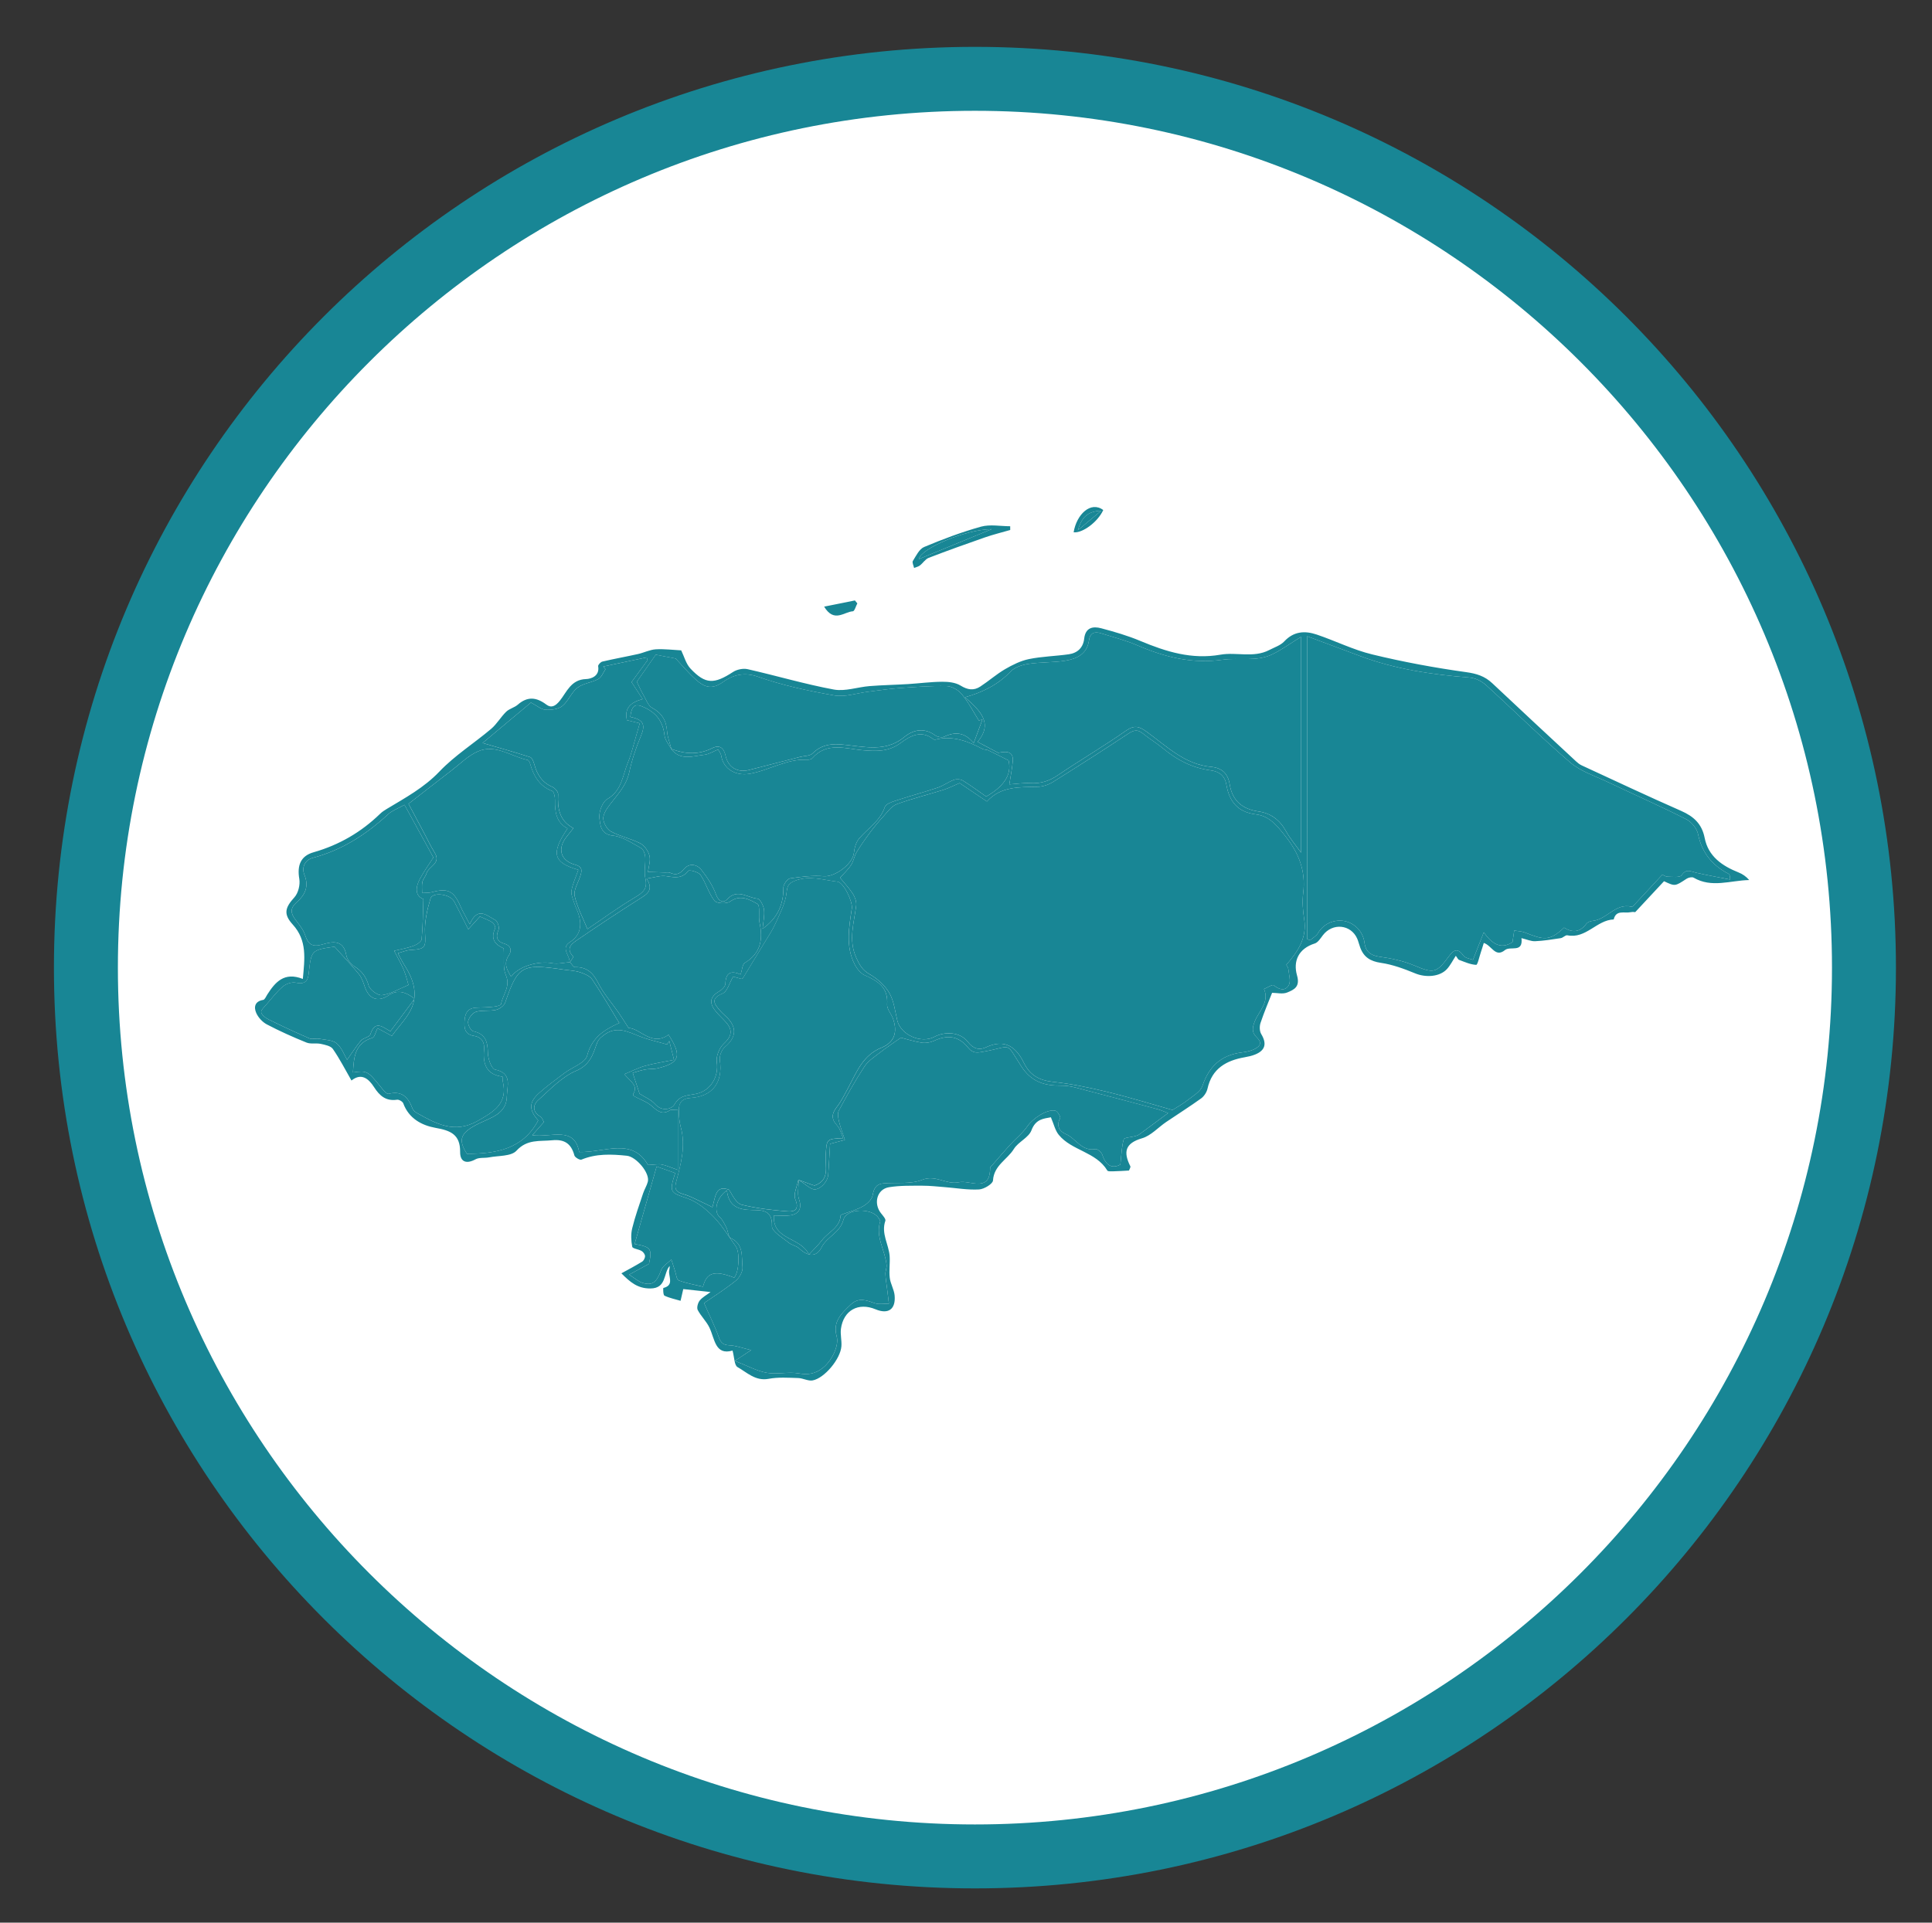 <?xml version="1.0" encoding="utf-8"?>
<!-- Generator: Adobe Illustrator 16.0.0, SVG Export Plug-In . SVG Version: 6.00 Build 0)  -->
<!DOCTYPE svg PUBLIC "-//W3C//DTD SVG 1.1//EN" "http://www.w3.org/Graphics/SVG/1.1/DTD/svg11.dtd">
<svg version="1.1" id="Layer_1" xmlns="http://www.w3.org/2000/svg" xmlns:xlink="http://www.w3.org/1999/xlink" x="0px" y="0px"
	 width="151.035px" height="150.344px" viewBox="0 0 151.035 150.344" enable-background="new 0 0 151.035 150.344"
	 xml:space="preserve">
<rect x="0" y="0" width="151.035" height="150.344" fill="#333333" stroke="none"/>
<g>
	<path fill="#FFFFFF" d="M76.216,145.164c-38.322,0-69.5-31.178-69.5-69.5s31.178-69.5,69.5-69.5s69.5,31.178,69.5,69.5
		S114.538,145.164,76.216,145.164z"/>
	<path fill="#188695" d="M76.216,8.664c36.944,0,67,30.056,67,67c0,36.944-30.056,67-67,67c-36.944,0-67-30.056-67-67
		C9.216,38.72,39.272,8.664,76.216,8.664 M76.216,3.664c-39.764,0-72,32.236-72,72c0,39.766,32.236,72,72,72
		c39.766,0,72-32.234,72-72C148.216,35.9,115.981,3.664,76.216,3.664L76.216,3.664z"/>
</g>
<g>
	<path fill-rule="evenodd" clip-rule="evenodd" fill="#188695" d="M57.267,105.61c-1.36,0.387-1.379-0.888-1.804-1.791
		c-0.235-0.495-0.665-0.896-0.92-1.387c-0.089-0.179,0.013-0.55,0.154-0.731c0.207-0.26,0.53-0.429,0.851-0.669
		c-0.821-0.091-1.496-0.163-2.134-0.232c-0.057,0.252-0.135,0.585-0.211,0.917c-0.424-0.127-0.867-0.214-1.261-0.403
		c-0.104-0.05-0.109-0.595-0.082-0.601c0.767-0.191,0.482-0.732,0.444-1.206c-0.015-0.155,0.065-0.32,0.045-0.513
		c-0.506,0.587-0.227,1.754-1.514,1.759c-0.994,0.004-1.575-0.495-2.257-1.185c0.589-0.324,1.115-0.598,1.617-0.911
		c0.129-0.077,0.235-0.291,0.23-0.438c-0.004-0.139-0.138-0.321-0.269-0.398c-0.235-0.142-0.701-0.181-0.731-0.329
		c-0.092-0.469-0.115-0.988-0.002-1.448c0.227-0.928,0.552-1.828,0.853-2.735c0.102-0.308,0.285-0.59,0.366-0.898
		c0.18-0.688-0.909-1.964-1.639-2.037c-1.207-0.125-2.392-0.176-3.549,0.304c-0.125,0.053-0.51-0.173-0.552-0.33
		c-0.247-0.921-0.775-1.28-1.741-1.184c-0.988,0.098-1.942-0.102-2.787,0.816c-0.414,0.452-1.407,0.378-2.142,0.521
		c-0.352,0.068-0.767-0.008-1.06,0.153c-0.731,0.398-1.209,0.188-1.202-0.577c0.012-1.379-0.761-1.677-1.926-1.884
		c-1.084-0.197-2.083-0.733-2.52-1.918c-0.052-0.139-0.333-0.305-0.483-0.282c-0.869,0.129-1.365-0.303-1.802-0.988
		c-0.423-0.659-0.989-1.132-1.763-0.514c-0.495-0.861-0.922-1.702-1.456-2.469c-0.165-0.237-0.607-0.322-0.943-0.396
		c-0.364-0.077-0.787,0.032-1.12-0.104c-1.051-0.424-2.091-0.89-3.098-1.419c-0.343-0.181-0.673-0.541-0.829-0.896
		c-0.198-0.453-0.116-0.912,0.545-1.019c0.127-0.021,0.225-0.271,0.322-0.423c0.623-0.973,1.323-1.787,2.777-1.217
		c0.142-1.572,0.354-2.999-0.789-4.254c-0.747-0.822-0.6-1.321,0.128-2.125c0.306-0.335,0.464-0.989,0.385-1.445
		c-0.177-1.036,0.089-1.787,1.111-2.079c2-0.57,3.726-1.573,5.211-3.015c0.151-0.148,0.337-0.267,0.519-0.377
		c1.448-0.871,2.911-1.658,4.119-2.927c1.195-1.254,2.705-2.204,4.039-3.333c0.446-0.379,0.749-0.926,1.174-1.338
		c0.248-0.241,0.646-0.324,0.909-0.554c0.757-0.66,1.451-0.59,2.228-0.008c0.384,0.289,0.705,0.139,1.06-0.305
		c0.541-0.676,0.869-1.653,2.047-1.688c0.376-0.01,1.08-0.225,0.946-1.002c-0.02-0.104,0.192-0.334,0.332-0.367
		c0.924-0.216,1.856-0.382,2.782-0.588c0.467-0.104,0.916-0.339,1.385-0.369c0.68-0.04,1.365,0.05,1.993,0.082
		c0.227,0.461,0.371,1.054,0.736,1.438c1.165,1.226,1.837,1.216,3.317,0.251c0.306-0.198,0.789-0.297,1.14-0.218
		c2.25,0.51,4.472,1.172,6.734,1.591c0.887,0.164,1.862-0.193,2.8-0.268c1.002-0.079,2.007-0.097,3.011-0.158
		c0.891-0.055,1.776-0.176,2.663-0.181c0.485-0.004,1.045,0.055,1.441,0.3c0.546,0.337,1.027,0.409,1.536,0.077
		c0.66-0.43,1.259-0.963,1.937-1.36c0.583-0.339,1.219-0.657,1.872-0.791c1.02-0.208,2.079-0.227,3.113-0.375
		c0.678-0.096,1.125-0.515,1.203-1.22c0.097-0.872,0.683-0.986,1.337-0.812c1.033,0.275,2.071,0.577,3.055,0.99
		c2.013,0.842,4.018,1.469,6.262,1.074c1.247-0.22,2.586,0.273,3.808-0.361c0.404-0.211,0.884-0.361,1.18-0.678
		c0.747-0.801,1.621-0.844,2.541-0.533c1.46,0.492,2.858,1.197,4.347,1.555c2.415,0.586,4.87,1.041,7.332,1.383
		c0.82,0.114,1.455,0.314,2.042,0.868c2.172,2.047,4.36,4.075,6.547,6.107c0.134,0.124,0.284,0.243,0.448,0.318
		c2.586,1.195,5.163,2.41,7.772,3.557c0.978,0.431,1.619,1.013,1.835,2.11c0.281,1.447,1.365,2.189,2.651,2.703
		c0.307,0.121,0.585,0.308,0.831,0.593c-1.476,0.031-2.935,0.639-4.343-0.185c-0.127-0.074-0.408-0.01-0.551,0.084
		c-0.904,0.594-0.896,0.604-1.764,0.193c-0.735,0.788-1.445,1.552-2.251,2.417c-0.017,0-0.198-0.029-0.367,0.006
		c-0.475,0.102-1.133-0.21-1.316,0.566c-1.33,0.045-2.167,1.538-3.628,1.24c-0.146-0.03-0.328,0.194-0.508,0.222
		c-0.665,0.103-1.337,0.21-2.012,0.241c-0.317,0.013-0.644-0.141-1.063-0.242c0.141,1.194-0.867,0.592-1.288,0.934
		c-0.759,0.616-1.021-0.348-1.657-0.558c-0.081,0.259-0.147,0.494-0.229,0.724c-0.116,0.349-0.257,0.995-0.364,0.99
		c-0.45-0.02-0.896-0.224-1.335-0.387c-0.093-0.035-0.146-0.177-0.26-0.321c-0.244,0.373-0.421,0.735-0.681,1.024
		c-0.558,0.624-1.653,0.695-2.485,0.354c-0.867-0.356-1.77-0.693-2.686-0.826c-0.826-0.12-1.34-0.444-1.62-1.196
		c-0.085-0.228-0.138-0.469-0.233-0.692c-0.493-1.126-1.934-1.263-2.688-0.27c-0.183,0.239-0.378,0.562-0.63,0.642
		c-1.282,0.402-1.705,1.386-1.391,2.495c0.262,0.903-0.24,1.122-0.758,1.335c-0.36,0.15-0.831,0.029-1.19,0.029
		c-0.267,0.678-0.62,1.506-0.905,2.357c-0.087,0.261-0.079,0.643,0.055,0.864c0.449,0.746,0.328,1.279-0.48,1.605
		c-0.252,0.103-0.529,0.163-0.802,0.211c-1.451,0.254-2.568,0.879-2.918,2.459c-0.063,0.279-0.265,0.591-0.493,0.758
		c-0.893,0.643-1.825,1.229-2.738,1.848c-0.63,0.428-1.193,1.071-1.885,1.272c-1.343,0.392-1.468,1.091-0.917,2.185
		c0.04,0.077-0.068,0.229-0.105,0.338c-0.425,0.024-0.84,0.051-1.251,0.061c-0.151,0.003-0.395,0.019-0.442-0.063
		c-0.884-1.466-2.777-1.545-3.795-2.789c-0.282-0.345-0.387-0.836-0.616-1.374c-0.534,0.109-1.18,0.109-1.522,1.023
		c-0.217,0.574-1.027,0.897-1.374,1.457c-0.512,0.829-1.561,1.283-1.63,2.459c-0.016,0.268-0.697,0.684-1.09,0.704
		c-0.886,0.049-1.782-0.111-2.676-0.18c-0.58-0.045-1.164-0.114-1.745-0.112c-0.876,0.002-1.762-0.021-2.617,0.118
		c-0.94,0.149-1.236,1.256-0.634,2.027c0.146,0.186,0.396,0.455,0.347,0.598c-0.347,0.991,0.268,1.843,0.336,2.764
		c0.039,0.563-0.06,1.139,0.008,1.694c0.053,0.468,0.336,0.909,0.38,1.376c0.099,1.091-0.496,1.501-1.49,1.088
		c-1.344-0.562-2.505,0.073-2.706,1.521c-0.061,0.45,0.073,0.923,0.035,1.378c-0.076,0.984-1.316,2.485-2.247,2.662
		c-0.351,0.065-0.749-0.175-1.128-0.186c-0.771-0.021-1.561-0.08-2.311,0.061c-1.038,0.194-1.69-0.498-2.435-0.918
		C57.402,106.758,57.414,106.151,57.267,105.61z M44.529,75.271c0.049-0.531-0.715-1.116,0-1.582
		c0.816-0.534,0.957-1.237,0.733-2.086c-0.087-0.339-0.27-0.654-0.373-0.989c-0.102-0.321-0.268-0.675-0.214-0.979
		c0.104-0.552,0.35-1.08,0.536-1.618c-1.976-0.563-2.158-1.287-0.845-3.23c-0.886-0.476-0.997-1.306-0.98-2.209
		c0.004-0.248-0.071-0.665-0.219-0.722c-1.005-0.388-1.454-1.176-1.725-2.136c-0.03-0.11-0.116-0.275-0.202-0.293
		c-1.295-0.269-2.511-1.278-3.896-0.664c-0.752,0.333-1.373,0.969-2.044,1.481c-1.169,0.898-2.328,1.807-3.365,2.61
		c0.408,0.761,0.794,1.487,1.18,2.21c0.285,0.54,0.547,1.094,0.865,1.61c0.532,0.855-0.484,1.067-0.644,1.633
		c-0.066,0.233-0.271,0.428-0.318,0.662C32.962,69.244,33,69.542,33,69.83c0.255-0.02,0.521-0.001,0.768-0.067
		c1.236-0.333,1.703-0.104,2.214,1.071c0.19,0.436,0.437,0.848,0.742,1.435c0.617-1.443,1.352-0.654,1.995-0.327
		c0.181,0.09,0.339,0.576,0.253,0.768c-0.248,0.561-0.11,0.92,0.427,1.072c0.57,0.16,0.62,0.566,0.387,0.909
		c-0.447,0.651-0.149,1.131,0.167,1.685c0.583-0.815,2.123-1.261,3.208-1.058c0.447,0.082,0.933-0.045,1.401-0.08
		c0.129,0.137,0.257,0.389,0.381,0.387c0.935-0.022,1.427,0.446,1.834,1.26c0.412,0.82,1.047,1.527,1.575,2.288
		c0.234,0.339,0.448,0.688,0.788,1.211c0.892,0.008,1.805,1.483,3.122,0.529c1.054,1.634,0.899,2.199-0.832,2.619
		c-0.324,0.078-0.675,0.037-1.005,0.102c-0.365,0.069-0.722,0.194-0.962,0.261c0.214,0.652,0.379,1.152,0.535,1.626
		c0.385,0.252,0.894,0.456,1.221,0.823c0.554,0.623,1.314,0.364,1.506,0.021c0.43-0.769,1.087-0.693,1.715-0.836
		c1.145-0.257,1.762-1.36,1.594-2.489c-0.065-0.448,0.198-1.104,0.539-1.419c0.585-0.54,0.752-1.018,0.214-1.646
		c-0.279-0.327-0.614-0.608-0.876-0.948c-0.505-0.65-0.379-1.104,0.322-1.517c0.21-0.124,0.474-0.386,0.478-0.591
		c0.022-0.883,0.449-1.045,1.188-0.72c0.121-0.355,0.131-0.791,0.33-0.909c1.254-0.756,1.43-1.844,1.148-3.147
		c-0.106-0.498,0.074-1.336-0.174-1.47c-0.606-0.327-1.32-0.756-2.128-0.175c-0.273,0.193-1.049,0.156-1.221-0.065
		c-0.46-0.595-0.663-1.385-1.089-2.015c-0.157-0.234-0.871-0.419-0.948-0.322c-0.501,0.629-1.064,0.522-1.731,0.416
		c-0.452-0.072-0.938,0.106-1.537,0.191c0.58,0.902,0.038,1.21-0.551,1.585c-1.607,1.018-3.195,2.067-4.765,3.143
		c-0.452,0.309-1.081,0.66-0.42,1.373C44.846,74.84,44.632,75.11,44.529,75.271z M52.493,58.588c-0.188-0.355-0.5-0.698-0.541-1.071
		c-0.111-1.002-0.557-1.687-1.466-2.147c-0.804-0.405-1.085-0.281-1.215,0.691c1.037,0.202,1.208,0.606,0.831,1.495
		c-0.389,0.918-0.705,1.881-0.916,2.855c-0.194,0.883-0.724,1.506-1.247,2.172c-0.314,0.402-0.699,0.846-0.775,1.313
		c-0.052,0.342,0.256,0.93,0.567,1.103c0.728,0.407,1.587,0.568,2.329,0.951c0.326,0.169,0.622,0.6,0.714,0.967
		c0.097,0.388-0.068,0.84-0.119,1.265c0.449,0.015,0.898,0.027,1.346,0.041c0.123,0.005,0.264-0.028,0.369,0.019
		c0.452,0.208,0.747,0.132,1.094-0.283c0.409-0.489,1.009-0.395,1.371,0.067c0.458,0.583,0.89,1.229,1.138,1.918
		c0.202,0.563,0.583,0.69,0.856,0.39c0.808-0.888,1.604-0.134,2.385-0.063c0.201,0.018,0.471,0.536,0.511,0.851
		c0.06,0.47-0.061,0.964-0.11,1.507c1.164-0.828,1.638-1.888,1.627-3.223c-0.002-0.25,0.31-0.688,0.524-0.721
		c0.87-0.133,1.767-0.239,2.635-0.168c0.857,0.072,2.259-0.942,2.354-1.823c0.042-0.391,0.165-0.842,0.41-1.129
		c0.687-0.803,1.641-1.365,2.006-2.46c0.078-0.236,0.534-0.396,0.848-0.497c1.092-0.36,2.204-0.656,3.293-1.021
		c0.438-0.147,0.822-0.447,1.256-0.604c0.205-0.075,0.518-0.059,0.701,0.052c0.642,0.396,1.252,0.851,1.826,1.25
		c1.296-0.732,2.037-1.658,1.75-2.822c-0.695-0.35-1.141-0.584-1.596-0.796c-0.134-0.063-0.312-0.033-0.439-0.102
		c-1.156-0.611-2.337-1.07-3.681-0.732c-0.052,0.013-0.133-0.002-0.176-0.039c-0.938-0.737-1.813-0.241-2.531,0.293
		c-0.939,0.7-1.882,0.668-2.96,0.58c-1.346-0.112-2.824-0.684-3.971,0.632c-0.082,0.094-0.291,0.117-0.436,0.11
		c-1.595-0.073-2.944,0.841-4.464,1.099c-1.066,0.181-2.049-0.362-2.212-1.432c-0.025-0.16-0.154-0.305-0.239-0.47
		c-0.392,0.156-0.724,0.376-1.072,0.414c-0.902,0.1-1.886,0.491-2.608-0.464c1.08,0.416,2.145,0.482,3.214-0.051
		c0.608-0.304,0.921,0.006,1.052,0.598c0.194,0.899,0.933,1.34,1.838,1.105c1.337-0.345,2.675-0.686,4.013-1.028
		c0.319-0.082,0.741-0.061,0.942-0.262c0.915-0.923,1.985-0.744,3.1-0.612c1.414,0.168,2.823,0.37,4.093-0.685
		c0.674-0.56,1.548-0.742,2.393-0.123c0.174,0.128,0.521,0.199,0.701,0.112c0.87-0.417,1.638-0.343,2.312,0.498
		c0.271-0.725,0.479-1.287,0.688-1.851c-0.095,0.029-0.188,0.057-0.282,0.086c-0.439-0.694-0.815-1.437-1.337-2.063
		c-0.272-0.326-0.784-0.623-1.194-0.631c-1.25-0.027-2.508,0.074-3.759,0.162c-0.794,0.059-1.582,0.183-2.372,0.28
		c-0.879,0.109-1.8,0.436-2.635,0.289c-2.021-0.354-4.056-0.784-5.986-1.467c-1.109-0.393-2.001-0.098-2.718,0.417
		c-0.891,0.644-1.488,0.38-2.111-0.175c-0.604-0.538-1.125-1.17-1.59-1.661c-0.583-0.113-1.133-0.217-1.557-0.298
		c-0.551,0.784-1.04,1.487-1.479,2.113c0.194,0.397,0.347,0.749,0.538,1.08c0.194,0.339,0.351,0.794,0.654,0.959
		c0.76,0.412,1.109,0.978,1.17,1.822C52.183,57.649,52.372,58.116,52.493,58.588z M65.669,68.636
		c0.362,0.445,0.729,0.823,1.006,1.259c0.164,0.26,0.293,0.619,0.258,0.913c-0.168,1.365-0.628,2.697,0.01,4.094
		c0.253,0.554,0.471,0.952,1.031,1.273c0.604,0.346,1.199,0.869,1.545,1.46c0.366,0.631,0.451,1.43,0.627,2.164
		c0.27,1.121,1.857,1.831,2.899,1.277c0.86-0.456,2.038-0.363,2.61,0.385c0.432,0.563,0.907,0.674,1.421,0.434
		c1.486-0.69,2.356-0.034,2.981,1.242c0.464,0.945,1.197,1.344,2.252,1.458c1.416,0.154,2.827,0.44,4.215,0.778
		c1.746,0.423,3.47,0.956,5.135,1.423c0.356-0.228,0.779-0.45,1.148-0.743c0.438-0.347,1.04-0.68,1.196-1.147
		c0.505-1.499,1.446-2.394,3.031-2.603c0.304-0.041,0.618-0.087,0.896-0.205c0.475-0.203,0.849-0.474,0.289-1.011
		c-0.376-0.365-0.323-0.735-0.122-1.233c0.324-0.802,1.155-1.493,0.717-2.518c0.26-0.107,0.656-0.375,0.76-0.292
		c0.434,0.358,0.902,0.472,1.175-0.004c0.176-0.311,0.013-0.82-0.029-1.239c-0.012-0.138-0.117-0.265-0.162-0.356
		c0.921-1.059,1.629-2.115,1.396-3.578c-0.106-0.664-0.162-1.364-0.077-2.026c0.217-1.737-0.341-3.139-1.422-4.494
		c-0.644-0.806-1.227-1.54-2.278-1.666c-1.405-0.167-2.08-1-2.304-2.315c-0.118-0.696-0.547-1.037-1.238-1.127
		c-1.411-0.183-2.624-0.806-3.712-1.714c-0.496-0.416-1.063-0.743-1.563-1.155c-0.4-0.333-0.701-0.3-1.133-0.015
		c-1.956,1.292-3.929,2.556-5.917,3.797c-0.344,0.214-0.785,0.361-1.186,0.372c-1.445,0.033-2.903-0.041-3.969,1.148
		c-0.802-0.539-1.534-1.034-2.137-1.438c-0.479,0.202-0.861,0.402-1.268,0.53c-1.216,0.381-2.462,0.685-3.659,1.125
		c-0.403,0.15-0.71,0.602-1.029,0.946c-0.361,0.392-0.704,0.805-1.023,1.234c-0.374,0.501-0.737,1.013-1.06,1.547
		c-0.193,0.32-0.248,0.724-0.451,1.034C66.299,68.004,65.973,68.298,65.669,68.636z M102.182,49.751c0,8.032,0,15.854,0,23.674
		c0.078,0.033,0.157,0.067,0.238,0.099c0.208-0.184,0.482-0.33,0.616-0.558c0.486-0.831,1.399-1.087,2.102-0.937
		c0.703,0.15,1.422,0.75,1.536,1.714c0.072,0.617,0.441,0.966,1.145,1.063c0.935,0.129,1.889,0.33,2.752,0.693
		c1.48,0.625,1.715,0.611,2.673-0.686c0.302-0.408,0.641-0.817,1.141-0.108c0.167,0.235,0.604,0.278,0.768,0.345
		c0.277-0.713,0.513-1.307,0.843-2.149c0.77,1.109,1.496,1.267,2.245,0.768c0.05-0.353,0.093-0.627,0.133-0.903
		c0.277,0.047,0.572,0.05,0.829,0.15c1.438,0.561,1.915,0.728,3.066-0.38c0.655,0.413,1.248,0.374,1.748-0.305
		c0.093-0.128,0.318-0.209,0.49-0.224c1.11-0.107,1.782-1.41,3.037-1.105c0.043,0.01,0.118-0.042,0.157-0.083
		c0.729-0.779,1.453-1.563,2.259-2.431c0.03,0.013,0.218,0.157,0.407,0.164c0.379,0.01,0.959,0.083,1.096-0.117
		c0.368-0.538,0.713-0.29,1.125-0.195c0.881,0.201,1.773,0.359,2.664,0.536c-0.004-0.322-0.05-0.414-0.121-0.449
		c-1.282-0.662-2.087-1.647-2.384-3.101c-0.088-0.442-0.518-0.963-0.933-1.172c-2.021-1.021-4.095-1.935-6.141-2.91
		c-0.996-0.473-2.109-0.827-2.921-1.524c-2.262-1.942-4.379-4.048-6.586-6.054c-0.335-0.304-0.837-0.551-1.28-0.585
		c-2.922-0.229-5.802-0.647-8.563-1.684C104.946,50.782,103.57,50.27,102.182,49.751z M57.315,76.365
		c-0.302,0.511-0.458,1.174-0.825,1.324c-0.991,0.407-0.636,0.836-0.192,1.345c0.162,0.186,0.352,0.345,0.527,0.519
		c0.813,0.799,0.721,1.598-0.148,2.313c-0.255,0.211-0.451,0.711-0.401,1.04c0.251,1.716-0.56,2.846-2.291,2.951
		c-0.702,0.045-0.928,0.403-0.915,1.002c0.007,0.429,0.036,0.871,0.15,1.28c0.41,1.493,0,2.912-0.372,4.328
		c-0.17,0.643,0.146,0.789,0.655,0.935c0.454,0.134,0.877,0.372,1.312,0.571c0.279,0.126,0.552,0.269,0.88,0.43
		c0.238-0.838,0.241-1.771,1.306-1.365c0.279,0.469,0.565,1.065,0.978,1.166c1.18,0.291,2.402,0.433,3.618,0.523
		c0.565,0.043,0.891-0.192,0.577-0.943c-0.17-0.406,0.144-1.01,0.24-1.525c0.358,0.129,0.717,0.262,1.075,0.391
		c0.058,0.021,0.114,0.034,0.192,0.056c1.227-0.427,0.814-1.51,0.868-2.355c0.084-1.29,0.032-1.293,1.364-1.352
		c-0.163-0.362-0.238-0.74-0.461-0.978c-0.48-0.51-0.445-0.926-0.031-1.459c0.368-0.478,0.639-1.037,0.927-1.572
		c0.637-1.204,1.129-2.484,2.563-3.066c1.021-0.413,1.276-1.227,0.896-2.279c-0.137-0.375-0.481-0.744-0.456-1.097
		c0.098-1.323-0.712-1.833-1.738-2.28c-0.336-0.148-0.636-0.532-0.809-0.878c-0.707-1.407-0.43-2.886-0.211-4.349
		c0.08-0.529-0.63-2.037-1.129-2.096c-1.099-0.126-2.194-0.515-3.331-0.065c-0.518,0.206-0.586,0.402-0.647,0.958
		c-0.092,0.823-0.526,1.617-0.873,2.398c-0.232,0.519-0.56,0.996-0.854,1.486c-0.559,0.928-1.122,1.852-1.687,2.775
		c-0.013,0.021-0.055,0.024-0.119,0.049C57.749,76.485,57.516,76.421,57.315,76.365z M78.904,61.336
		C79.455,61.3,80,61.209,80.54,61.24c0.808,0.047,1.481-0.161,2.157-0.621c1.76-1.195,3.601-2.272,5.342-3.491
		c0.658-0.459,1.047-0.31,1.602,0.092c1.559,1.128,2.973,2.553,5.034,2.744c0.877,0.081,1.324,0.546,1.458,1.374
		c0.208,1.287,0.994,1.934,2.257,2.115c0.971,0.14,1.668,0.675,2.151,1.554c0.323,0.589,0.775,1.111,1.174,1.671
		c0-5.658,0-11.22,0-16.884c-0.847,0.522-1.512,1.011-2.244,1.368c-1.238,0.603-2.611,0.247-3.892,0.427
		c-2.379,0.336-4.511-0.199-6.641-1.116c-0.922-0.396-1.907-0.652-2.871-0.953c-0.492-0.155-0.854-0.036-0.934,0.549
		c-0.148,1.091-0.974,1.457-1.884,1.6c-0.942,0.146-1.912,0.102-2.854,0.246c-0.487,0.075-1.063,0.256-1.385,0.592
		c-0.979,1.024-2.158,1.616-3.568,2.017c1.119,1.001,2.255,1.99,0.978,3.486c0.575,0.305,1.042,0.552,1.618,0.857
		c0.839-0.18,1.2-0.007,1.133,0.693C79.115,60.167,78.991,60.769,78.904,61.336z M91.318,87.037
		c-0.317-0.117-0.555-0.229-0.804-0.296c-1.842-0.494-3.685-0.984-5.534-1.46c-0.648-0.167-1.316-0.396-1.972-0.388
		c-1.343,0.02-2.374-0.279-3.176-1.522c-1.273-1.967-0.635-1.549-2.925-1.138c-0.477,0.086-0.838,0.168-1.213-0.298
		c-0.75-0.931-1.604-1.042-2.68-0.546c-0.283,0.132-0.653,0.193-0.963,0.144c-0.627-0.099-1.235-0.296-1.621-0.394
		c-0.649,0.46-1.166,0.798-1.651,1.178c-0.425,0.332-0.912,0.643-1.196,1.077c-0.727,1.11-1.378,2.275-2.004,3.444
		c-0.121,0.228-0.051,0.595,0.017,0.878c0.118,0.482,0.303,0.945,0.456,1.418c-0.373,0.102-0.75,0.2-1.159,0.311
		c-0.047,0.772-0.089,1.597-0.146,2.417c-0.044,0.602-0.75,1.283-1.207,1.118c-0.327-0.12-0.601-0.385-1.106-0.725
		c0,0.645-0.11,1.12,0.026,1.505c0.238,0.667,0.054,1.169-0.675,1.274c-0.384,0.058-0.789,0.011-1.287,0.011
		c-0.109,1.955,2.105,1.664,2.742,3.058c0.42-0.46,0.746-0.765,1.012-1.115c0.487-0.649,1.405-0.975,1.467-1.945
		c0.002-0.036,0.096-0.074,0.152-0.095c0.538-0.204,1.109-0.346,1.601-0.625c0.321-0.182,0.698-0.537,0.75-0.861
		c0.091-0.554,0.294-0.877,0.832-0.926c1.016-0.092,2.13,0.083,3.032-0.276c1.066-0.427,1.877,0.396,2.851,0.19
		c0.49-0.104,1.042,0.124,1.568,0.108c0.784-0.021,0.886-0.603,0.903-1.232c0.002-0.098,0.139-0.194,0.221-0.284
		c0.444-0.509,0.877-1.02,1.33-1.517c0.451-0.493,0.992-0.92,1.363-1.463c0.399-0.585,1.509-1.347,2.175-1.213
		c0.169,0.032,0.439,0.49,0.381,0.598c-0.343,0.606-0.021,1.036,0.425,1.224c0.809,0.336,1.245,1.386,2.34,1.183
		c0.151-0.028,0.47,0.252,0.533,0.447c0.298,0.922,0.84,1.079,1.41,0.761c0.087-0.762,0.095-1.387,0.262-1.967
		c0.045-0.153,0.57-0.164,0.87-0.249c0.118-0.033,0.242-0.065,0.336-0.134C89.763,88.195,90.466,87.669,91.318,87.037z
		 M39.378,74.162c-0.495-0.232-1.119-0.6-0.672-1.567c0.05-0.105-0.089-0.385-0.216-0.467c-0.3-0.191-0.644-0.311-0.973-0.459
		c-0.281,0.309-0.535,0.59-0.909,1c-0.415-0.823-0.755-1.503-1.105-2.178c-0.3-0.583-1.689-0.771-1.852-0.223
		c-0.26,0.875-0.474,1.819-0.424,2.718c0.06,1.089,0.044,1.232-1.133,1.299c-0.334,0.019-0.659,0.165-0.988,0.25
		c0.166,0.309,0.313,0.629,0.503,0.923c0.648,0.998,1.051,2.119,0.625,3.232c-0.319,0.839-1.035,1.525-1.602,2.317
		c-0.359-0.194-0.721-0.389-1.121-0.603c-0.155,0.313-0.226,0.7-0.395,0.751c-1.405,0.418-1.454,1.563-1.523,2.705
		c1.087-0.158,1.156-0.116,2.146,1.104c0.183,0.228,0.481,0.608,0.637,0.57c1.061-0.269,1.541,0.279,1.871,1.148
		c0.049,0.131,0.181,0.257,0.306,0.327c1.504,0.844,2.959,1.678,4.781,0.644c1.257-0.713,2.373-1.354,1.979-3.062
		c-0.025-0.116-0.018-0.239-0.028-0.401c-1.245-0.155-1.545-0.967-1.447-2.065c0.055-0.586-0.126-1.016-0.802-1.126
		c-0.729-0.123-0.771-0.646-0.714-1.265c0.062-0.647,0.365-0.943,1.006-0.946c0.433-0.004,0.867-0.024,1.293-0.072
		c0.195-0.021,0.533-0.099,0.549-0.194c0.131-0.753,0.771-1.383,0.37-2.287C39.301,75.695,39.427,74.994,39.378,74.162z
		 M56.823,93.08c-0.847,0.606-1.048,1.658-0.555,2.098c0.23,0.208,0.373,0.532,0.518,0.819c0.134,0.269,0.144,0.731,0.34,0.819
		c1.043,0.479,0.832,1.454,0.921,2.264c0.038,0.339-0.238,0.836-0.529,1.068c-0.832,0.67-1.744,1.24-2.477,1.746
		c0.435,0.993,0.847,1.809,1.15,2.664c0.16,0.453,0.352,0.617,0.837,0.637c0.488,0.02,0.972,0.207,1.695,0.378
		c-0.54,0.354-0.783,0.518-1.275,0.841c0.962,0.374,1.701,0.79,2.49,0.932c0.808,0.145,1.683-0.096,2.49,0.046
		c0.742,0.129,1.296,0.041,1.891-0.421c0.671-0.52,1.301-1.716,1.088-2.479c-0.325-1.157,0.392-1.802,1.109-2.486
		c0.622-0.591,1.226-0.321,1.885-0.099c0.331,0.11,0.727,0.029,1.092,0.033c-0.052-0.42-0.105-0.84-0.155-1.262
		c-0.044-0.354-0.108-0.707-0.118-1.061c-0.006-0.235,0.111-0.477,0.088-0.705c-0.104-1.136-0.877-2.171-0.502-3.384
		c0.025-0.083-0.082-0.22-0.15-0.318c-0.515-0.761-2.471-0.734-2.717,0.167c-0.283,1.05-1.293,1.313-1.72,2.172
		c-0.385,0.781-1.072,0.703-1.733,0.08c-0.226-0.214-0.599-0.264-0.841-0.464c-0.479-0.4-1.313-0.87-1.297-1.283
		c0.048-1.275-0.772-1.25-1.536-1.263C57.778,94.602,56.97,94.383,56.823,93.08z M41.508,54.938
		c-1.292,1.079-2.596,2.17-3.783,3.162c1.233,0.358,2.481,0.702,3.715,1.104c0.163,0.054,0.278,0.381,0.34,0.601
		c0.217,0.784,0.613,1.39,1.397,1.728c0.203,0.086,0.461,0.381,0.452,0.568c-0.054,1.088,0.08,2.074,1.197,2.661
		c-0.231,0.292-0.381,0.481-0.533,0.67c-0.742,0.923-0.478,1.874,0.659,2.181c0.653,0.176,0.531,0.533,0.38,0.977
		c-0.165,0.488-0.506,1.033-0.407,1.474c0.193,0.872,0.635,1.687,0.997,2.584c1.19-0.803,2.423-1.708,3.732-2.487
		c0.623-0.372,0.98-0.669,0.798-1.467c-0.125-0.537,0.027-1.129-0.012-1.691c-0.018-0.244-0.146-0.587-0.331-0.69
		c-0.704-0.383-1.433-0.895-2.188-0.97c-0.989-0.097-0.993-0.857-1.061-1.361c-0.061-0.479,0.226-1.273,0.609-1.494
		c1.161-0.674,1.204-1.871,1.625-2.886c0.273-0.657,0.429-1.365,0.635-2.051c0.097-0.326,0.188-0.656,0.284-0.992
		c-0.443-0.107-0.733-0.177-1.005-0.243c-0.213-0.961,0.298-1.399,1.23-1.648c-0.339-0.519-0.606-0.933-0.868-1.332
		c0.434-0.594,0.844-1.151,1.252-1.711c-0.021-0.073-0.045-0.146-0.065-0.221c-1.132,0.239-2.263,0.477-3.395,0.715
		c0.058,0.07,0.114,0.141,0.172,0.21c-0.184,0.264-0.312,0.633-0.565,0.769c-0.516,0.282-1.178,0.331-1.627,0.677
		c-0.48,0.367-0.709,1.053-1.185,1.433c-0.319,0.258-0.876,0.315-1.32,0.289C42.304,55.478,41.983,55.186,41.508,54.938z
		 M31.62,62.933c-0.572,0.322-0.975,0.459-1.26,0.723c-1.717,1.585-3.623,2.821-5.913,3.426c-0.642,0.174-0.875,0.776-0.648,1.328
		c0.377,0.922,0.03,1.586-0.597,2.137c-0.525,0.459-0.495,0.843-0.124,1.344c0.291,0.389,0.627,0.784,0.774,1.23
		c0.243,0.736,0.583,0.961,1.364,0.727c0.786-0.232,1.643-0.384,1.857,0.855c0.054,0.323,0.354,0.683,0.644,0.87
		c0.577,0.371,0.913,0.81,1.102,1.495c0.095,0.339,0.722,0.791,1.047,0.748c0.669-0.09,1.296-0.476,2.068-0.795
		c-0.088-0.283-0.191-0.75-0.374-1.186c-0.216-0.509-0.497-0.992-0.749-1.486c0.5-0.123,1.014-0.207,1.496-0.381
		c0.256-0.092,0.634-0.32,0.652-0.518c0.1-1.003,0.1-2.018,0.138-3.147c-0.648-0.25-0.632-0.89-0.282-1.559
		c0.306-0.585,0.704-1.125,1.064-1.693C33.133,65.691,32.383,64.323,31.62,62.933z M42.075,87.612
		c-0.729-0.816-0.745-1.415,0.066-2.142c0.624-0.558,1.308-1.05,1.979-1.558c0.608-0.461,1.631-0.796,1.781-1.37
		c0.376-1.433,1.348-2.028,2.514-2.551c0.073-0.032,0.119-0.125-0.001,0.009c-0.729-1.194-1.384-2.329-2.114-3.407
		c-0.191-0.281-0.609-0.454-0.958-0.566c-0.397-0.132-0.838-0.143-1.258-0.205c-3.276-0.481-3.593-0.338-4.588,2.568
		c-0.088,0.252-0.447,0.515-0.725,0.578c-0.502,0.116-1.063,0.006-1.553,0.149c-0.269,0.079-0.566,0.459-0.622,0.746
		c-0.049,0.231,0.202,0.733,0.392,0.772c0.984,0.208,1.136,0.835,1.152,1.708c0.009,0.451,0.286,1.234,0.561,1.291
		c1.379,0.282,0.934,1.303,0.925,2.076c-0.017,1.398-1.281,1.692-2.22,2.158c-1.405,0.695-1.629,1.237-0.903,2.354
		C38.788,90.215,40.879,89.867,42.075,87.612z M52.989,86.801c-0.366,0-0.52-0.048-0.603,0.007
		c-0.595,0.396-0.966,0.095-1.421-0.311c-0.392-0.351-0.941-0.526-1.418-0.788c-0.037-0.02-0.068-0.132-0.045-0.168
		c0.406-0.656-0.199-0.954-0.694-1.544c0.623-0.254,1.109-0.512,1.627-0.653c0.718-0.198,1.46-0.308,2.257-0.47
		c-0.155-0.616-0.264-1.043-0.37-1.471c-0.061,0.089-0.117,0.18-0.176,0.269c-0.726-0.212-1.472-0.37-2.171-0.647
		c-0.94-0.372-1.816-0.83-2.804-0.058c-0.294,0.228-0.42,0.354-0.554,0.744c-0.269,0.788-0.542,1.584-1.579,2.022
		c-1.116,0.472-2.031,1.455-2.963,2.294c-0.436,0.394-0.452,0.925,0.176,1.291c0.133,0.077,0.188,0.286,0.271,0.42
		c-0.308,0.35-0.578,0.654-0.912,1.033c1.488,0.2,3.294-0.755,3.667,1.313c2.022,0.045,4.131-1.171,5.38,1.014
		c0.535-0.026,0.818-0.09,1.076-0.039c0.348,0.067,0.678,0.223,1.256,0.425C52.989,89.853,52.989,88.378,52.989,86.801z
		 M30.517,80.643c0.658-0.883,1.266-1.699,1.895-2.542c-0.761-0.602-1.389-0.701-2.023-0.275c-0.83,0.556-1.535,0.318-1.869-0.659
		c-0.116-0.339-0.233-0.707-0.452-0.979c-0.581-0.713-1.219-1.38-1.917-2.161c-1.809,0.26-1.816,0.259-2.021,2.12
		c-0.071,0.638-0.356,0.826-1.004,0.696c-0.307-0.06-0.747,0.077-0.995,0.285c-0.479,0.405-0.871,0.916-1.285,1.397
		c-0.173,0.201-0.462,0.466-0.425,0.64c0.051,0.225,0.351,0.441,0.593,0.561c1.045,0.514,2.102,1.009,3.169,1.47
		c0.214,0.094,0.508-0.012,0.752,0.031c0.477,0.087,1.058,0.084,1.386,0.365c0.407,0.344,0.606,0.935,0.813,1.281
		c0.417-0.586,0.718-1.076,1.088-1.505c0.189-0.217,0.664-0.271,0.733-0.488C29.328,79.733,29.92,80.319,30.517,80.643z
		 M52.782,91.727c-0.521-0.185-0.99-0.349-1.45-0.511c-0.594,2.092-1.154,4.063-1.72,6.06c1.293,0.23,1.368,0.377,1.124,1.552
		c-0.513,0.277-0.957,0.52-1.557,0.846c0.482,0.303,0.742,0.544,1.047,0.64c0.788,0.244,1.118-0.058,1.459-0.997
		c0.119-0.329,0.523-0.554,0.799-0.827c0.097,0.3,0.188,0.6,0.287,0.899c0.087,0.257,0.122,0.67,0.285,0.733
		c0.61,0.229,1.266,0.34,1.901,0.495c0.284-1.144,0.93-1.297,2.439-0.71c0.377-0.419,0.462-1.984,0.123-2.448
		c-0.57-0.781-1.071-1.633-1.741-2.315c-0.584-0.595-1.301-1.182-2.069-1.444C52.4,93.255,52.3,93.246,52.782,91.727z"/>
	<path fill-rule="evenodd" clip-rule="evenodd" fill="#188695" d="M78.974,41.443c-0.659,0.191-1.328,0.354-1.975,0.579
		c-1.473,0.512-2.943,1.039-4.399,1.6c-0.266,0.102-0.446,0.412-0.69,0.597c-0.125,0.097-0.3,0.13-0.452,0.191
		c-0.036-0.184-0.168-0.427-0.095-0.543c0.25-0.401,0.498-0.934,0.884-1.096c1.45-0.608,2.931-1.167,4.443-1.589
		c0.712-0.195,1.52-0.032,2.282-0.032C78.972,41.248,78.972,41.346,78.974,41.443z M77.532,41.375
		c-2.127,0.028-5.549,1.537-5.704,2.343C73.638,42.974,75.52,42.201,77.532,41.375z"/>
	<path fill-rule="evenodd" clip-rule="evenodd" fill="#188695" d="M64.427,47.436c0.91-0.184,1.657-0.334,2.406-0.484
		c0.065,0.076,0.127,0.154,0.19,0.231c-0.116,0.215-0.22,0.609-0.347,0.617C65.983,47.841,65.208,48.725,64.427,47.436z"/>
	<path fill-rule="evenodd" clip-rule="evenodd" fill="#188695" d="M83.932,41.623c0.226-1.4,1.341-2.47,2.314-1.741
		C85.833,40.803,84.629,41.706,83.932,41.623z M84.258,41.466c0.652-0.546,1.142-0.956,1.829-1.53
		C84.938,39.984,84.548,40.529,84.258,41.466z"/>
	<path fill-rule="evenodd" clip-rule="evenodd" fill="#188695" d="M65.669,68.636c0.304-0.338,0.63-0.632,0.86-0.987
		c0.203-0.31,0.258-0.713,0.451-1.034c0.322-0.535,0.686-1.046,1.06-1.547c0.319-0.429,0.662-0.842,1.023-1.234
		c0.319-0.344,0.626-0.795,1.029-0.946c1.197-0.439,2.443-0.743,3.659-1.125c0.406-0.127,0.789-0.328,1.268-0.53
		c0.603,0.404,1.335,0.899,2.137,1.438c1.065-1.188,2.523-1.115,3.969-1.148c0.4-0.01,0.842-0.158,1.186-0.372
		c1.988-1.241,3.961-2.504,5.917-3.797c0.432-0.285,0.732-0.318,1.133,0.015c0.5,0.412,1.067,0.74,1.563,1.155
		c1.088,0.908,2.301,1.531,3.712,1.714c0.691,0.091,1.12,0.432,1.238,1.127c0.224,1.316,0.898,2.149,2.304,2.315
		c1.052,0.126,1.635,0.86,2.278,1.666c1.081,1.354,1.639,2.757,1.422,4.494c-0.085,0.663-0.029,1.363,0.077,2.026
		c0.232,1.463-0.476,2.519-1.396,3.578c0.045,0.092,0.15,0.219,0.162,0.356c0.042,0.419,0.205,0.928,0.029,1.239
		c-0.272,0.476-0.741,0.362-1.175,0.004c-0.104-0.083-0.5,0.185-0.76,0.292c0.438,1.024-0.393,1.716-0.717,2.518
		c-0.201,0.498-0.254,0.868,0.122,1.233c0.56,0.537,0.186,0.808-0.289,1.011c-0.278,0.118-0.593,0.164-0.896,0.205
		c-1.585,0.209-2.526,1.104-3.031,2.603c-0.156,0.468-0.759,0.801-1.196,1.147c-0.369,0.293-0.792,0.516-1.148,0.743
		c-1.665-0.467-3.389-1-5.135-1.423c-1.388-0.338-2.799-0.624-4.215-0.778c-1.055-0.114-1.788-0.513-2.252-1.458
		c-0.625-1.276-1.495-1.933-2.981-1.242c-0.514,0.24-0.989,0.129-1.421-0.434c-0.572-0.748-1.75-0.841-2.61-0.385
		c-1.042,0.554-2.63-0.156-2.899-1.277c-0.176-0.734-0.261-1.533-0.627-2.164c-0.346-0.592-0.941-1.114-1.545-1.46
		c-0.561-0.322-0.778-0.719-1.031-1.273c-0.638-1.397-0.178-2.729-0.01-4.094c0.035-0.293-0.094-0.652-0.258-0.913
		C66.397,69.459,66.031,69.081,65.669,68.636z"/>
	<path fill-rule="evenodd" clip-rule="evenodd" fill="#188695" d="M102.182,49.751c1.389,0.518,2.765,1.03,4.141,1.547
		c2.762,1.037,5.642,1.455,8.563,1.684c0.443,0.034,0.945,0.282,1.28,0.585c2.207,2.005,4.324,4.112,6.586,6.054
		c0.812,0.698,1.925,1.051,2.921,1.524c2.046,0.975,4.119,1.889,6.141,2.91c0.415,0.209,0.845,0.729,0.933,1.172
		c0.297,1.454,1.102,2.439,2.384,3.101c0.071,0.036,0.117,0.127,0.121,0.449c-0.891-0.177-1.783-0.335-2.664-0.536
		c-0.412-0.094-0.757-0.342-1.125,0.195c-0.137,0.199-0.717,0.126-1.096,0.117c-0.189-0.007-0.377-0.151-0.407-0.164
		c-0.806,0.868-1.53,1.652-2.259,2.431c-0.039,0.042-0.114,0.093-0.157,0.083c-1.255-0.305-1.927,0.998-3.037,1.105
		c-0.172,0.015-0.397,0.096-0.49,0.224c-0.5,0.679-1.093,0.718-1.748,0.305c-1.151,1.107-1.628,0.94-3.066,0.38
		c-0.257-0.101-0.552-0.103-0.829-0.15c-0.04,0.275-0.083,0.55-0.133,0.903c-0.749,0.499-1.476,0.341-2.245-0.768
		c-0.33,0.842-0.565,1.436-0.843,2.149c-0.163-0.067-0.601-0.11-0.768-0.345c-0.5-0.708-0.839-0.299-1.141,0.108
		c-0.958,1.297-1.192,1.311-2.673,0.686c-0.863-0.364-1.817-0.564-2.752-0.693c-0.703-0.097-1.072-0.447-1.145-1.063
		c-0.114-0.964-0.833-1.563-1.536-1.714c-0.702-0.15-1.615,0.105-2.102,0.937c-0.134,0.228-0.408,0.374-0.616,0.558
		c-0.081-0.032-0.16-0.066-0.238-0.099C102.182,65.605,102.182,57.784,102.182,49.751z"/>
	<path fill-rule="evenodd" clip-rule="evenodd" fill="#188695" d="M57.315,76.365c0.2,0.056,0.434,0.12,0.637,0.177
		c0.064-0.024,0.106-0.027,0.119-0.049c0.564-0.923,1.128-1.848,1.687-2.775c0.295-0.49,0.622-0.967,0.854-1.486
		c0.347-0.781,0.781-1.575,0.873-2.398c0.062-0.555,0.13-0.751,0.647-0.958c1.137-0.449,2.232-0.061,3.331,0.065
		c0.499,0.06,1.209,1.567,1.129,2.096c-0.219,1.462-0.496,2.941,0.211,4.349c0.173,0.347,0.473,0.73,0.809,0.878
		c1.026,0.447,1.836,0.957,1.738,2.28c-0.025,0.353,0.319,0.722,0.456,1.097c0.38,1.053,0.124,1.866-0.896,2.279
		c-1.434,0.582-1.926,1.862-2.563,3.066c-0.288,0.535-0.559,1.095-0.927,1.572c-0.414,0.533-0.449,0.949,0.031,1.459
		c0.223,0.237,0.298,0.615,0.461,0.978c-1.332,0.059-1.28,0.062-1.364,1.352c-0.054,0.846,0.358,1.929-0.868,2.355
		c-0.078-0.021-0.135-0.034-0.192-0.056c-0.358-0.129-0.717-0.262-1.075-0.391c-0.097,0.516-0.41,1.119-0.24,1.525
		c0.313,0.751-0.012,0.986-0.577,0.943c-1.216-0.091-2.438-0.232-3.618-0.523c-0.412-0.101-0.698-0.697-0.978-1.166
		c-1.064-0.405-1.067,0.527-1.306,1.365c-0.328-0.161-0.601-0.304-0.88-0.43c-0.435-0.199-0.857-0.438-1.312-0.571
		c-0.509-0.146-0.825-0.292-0.655-0.935c0.372-1.416,0.782-2.835,0.372-4.328c-0.114-0.409-0.144-0.852-0.15-1.28
		c-0.013-0.599,0.213-0.957,0.915-1.002c1.731-0.105,2.542-1.235,2.291-2.951c-0.05-0.329,0.146-0.829,0.401-1.04
		c0.869-0.715,0.961-1.514,0.148-2.313c-0.176-0.174-0.365-0.333-0.527-0.519c-0.443-0.509-0.799-0.938,0.192-1.345
		C56.857,77.54,57.014,76.876,57.315,76.365z"/>
	<path fill-rule="evenodd" clip-rule="evenodd" fill="#188695" d="M52.46,58.556c0.723,0.955,1.706,0.563,2.608,0.464
		c0.349-0.038,0.681-0.258,1.072-0.414c0.085,0.165,0.214,0.31,0.239,0.47c0.163,1.069,1.146,1.612,2.212,1.432
		c1.52-0.258,2.869-1.172,4.464-1.099c0.145,0.006,0.354-0.016,0.436-0.11c1.146-1.316,2.625-0.744,3.971-0.632
		c1.078,0.088,2.021,0.12,2.96-0.58c0.718-0.535,1.593-1.03,2.531-0.293c0.043,0.037,0.124,0.052,0.176,0.039
		c1.344-0.337,2.524,0.121,3.681,0.732c0.128,0.068,0.306,0.039,0.439,0.102c0.455,0.212,0.9,0.446,1.596,0.796
		c0.287,1.164-0.454,2.09-1.75,2.822c-0.574-0.399-1.185-0.854-1.826-1.25c-0.184-0.11-0.496-0.127-0.701-0.052
		c-0.434,0.158-0.817,0.457-1.256,0.604c-1.089,0.365-2.201,0.661-3.293,1.021c-0.313,0.101-0.77,0.261-0.848,0.497
		c-0.365,1.096-1.319,1.658-2.006,2.46c-0.245,0.287-0.368,0.738-0.41,1.129c-0.096,0.88-1.497,1.895-2.354,1.823
		c-0.868-0.071-1.765,0.035-2.635,0.168c-0.215,0.034-0.526,0.471-0.524,0.721c0.011,1.335-0.463,2.395-1.627,3.223
		c0.05-0.543,0.17-1.037,0.11-1.507c-0.04-0.315-0.31-0.833-0.511-0.851c-0.78-0.071-1.577-0.825-2.385,0.063
		c-0.273,0.301-0.654,0.174-0.856-0.39c-0.248-0.688-0.68-1.334-1.138-1.918c-0.362-0.462-0.962-0.556-1.371-0.067
		c-0.347,0.415-0.642,0.49-1.094,0.283c-0.105-0.047-0.246-0.014-0.369-0.019c-0.447-0.013-0.896-0.025-1.346-0.041
		c0.051-0.425,0.216-0.877,0.119-1.265c-0.092-0.368-0.388-0.798-0.714-0.967c-0.742-0.382-1.602-0.544-2.329-0.951
		c-0.312-0.173-0.619-0.761-0.567-1.103c0.076-0.468,0.461-0.912,0.775-1.313c0.523-0.666,1.053-1.289,1.247-2.172
		c0.211-0.974,0.527-1.937,0.916-2.855c0.377-0.889,0.206-1.293-0.831-1.495c0.13-0.972,0.411-1.096,1.215-0.691
		c0.909,0.46,1.354,1.145,1.466,2.147c0.041,0.374,0.353,0.716,0.541,1.071L52.46,58.556z"/>
	<path fill-rule="evenodd" clip-rule="evenodd" fill="#188695" d="M78.904,61.336c0.087-0.568,0.211-1.169,0.267-1.777
		c0.067-0.7-0.294-0.873-1.133-0.693c-0.576-0.305-1.043-0.553-1.618-0.857c1.277-1.497,0.142-2.485-0.978-3.486
		c1.41-0.4,2.59-0.993,3.568-2.017c0.321-0.336,0.897-0.517,1.385-0.592c0.942-0.144,1.912-0.099,2.854-0.246
		c0.91-0.143,1.735-0.509,1.884-1.6c0.08-0.585,0.441-0.704,0.934-0.549c0.964,0.301,1.949,0.558,2.871,0.953
		c2.13,0.917,4.262,1.452,6.641,1.116c1.28-0.181,2.653,0.176,3.892-0.427c0.732-0.357,1.397-0.846,2.244-1.368
		c0,5.664,0,11.226,0,16.884c-0.398-0.561-0.851-1.083-1.174-1.671c-0.483-0.879-1.181-1.414-2.151-1.554
		c-1.263-0.181-2.049-0.828-2.257-2.115c-0.134-0.828-0.581-1.293-1.458-1.374c-2.062-0.19-3.476-1.616-5.034-2.744
		c-0.555-0.402-0.943-0.551-1.602-0.092c-1.741,1.218-3.582,2.295-5.342,3.491c-0.676,0.46-1.35,0.668-2.157,0.621
		C80,61.209,79.455,61.3,78.904,61.336z"/>
	<path fill-rule="evenodd" clip-rule="evenodd" fill="#188695" d="M91.318,87.037c-0.853,0.633-1.556,1.158-2.265,1.675
		c-0.094,0.068-0.218,0.101-0.336,0.134c-0.3,0.085-0.825,0.096-0.87,0.249c-0.167,0.58-0.175,1.205-0.262,1.967
		c-0.57,0.318-1.112,0.161-1.41-0.761c-0.063-0.195-0.382-0.476-0.533-0.447c-1.095,0.203-1.531-0.847-2.34-1.183
		c-0.446-0.188-0.768-0.617-0.425-1.224c0.059-0.107-0.212-0.565-0.381-0.598c-0.666-0.134-1.775,0.628-2.175,1.213
		c-0.371,0.543-0.912,0.97-1.363,1.463c-0.453,0.497-0.886,1.008-1.33,1.517c-0.082,0.09-0.219,0.187-0.221,0.284
		c-0.018,0.63-0.119,1.211-0.903,1.232c-0.526,0.016-1.078-0.213-1.568-0.108c-0.974,0.205-1.784-0.617-2.851-0.19
		c-0.902,0.359-2.017,0.185-3.032,0.276c-0.538,0.049-0.741,0.372-0.832,0.926c-0.052,0.324-0.429,0.68-0.75,0.861
		c-0.491,0.279-1.063,0.421-1.601,0.625c-0.057,0.021-0.15,0.059-0.152,0.095c-0.062,0.971-0.979,1.296-1.467,1.945
		c-0.266,0.351-0.592,0.655-1.012,1.115c-0.637-1.394-2.852-1.103-2.742-3.058c0.498,0,0.903,0.047,1.287-0.011
		c0.729-0.105,0.913-0.607,0.675-1.274c-0.137-0.385-0.026-0.86-0.026-1.505c0.506,0.34,0.779,0.604,1.106,0.725
		c0.457,0.165,1.163-0.517,1.207-1.118c0.058-0.82,0.1-1.645,0.146-2.417c0.409-0.11,0.786-0.209,1.159-0.311
		c-0.153-0.473-0.338-0.936-0.456-1.418c-0.067-0.283-0.138-0.65-0.017-0.878c0.626-1.169,1.277-2.334,2.004-3.444
		c0.284-0.435,0.771-0.745,1.196-1.077c0.485-0.38,1.002-0.718,1.651-1.178c0.386,0.098,0.994,0.295,1.621,0.394
		c0.31,0.05,0.68-0.012,0.963-0.144c1.076-0.496,1.93-0.385,2.68,0.546c0.375,0.466,0.736,0.384,1.213,0.298
		c2.29-0.411,1.651-0.829,2.925,1.138c0.802,1.243,1.833,1.542,3.176,1.522c0.655-0.008,1.323,0.221,1.972,0.388
		c1.85,0.476,3.692,0.966,5.534,1.46C90.764,86.808,91.001,86.919,91.318,87.037z"/>
	<path fill-rule="evenodd" clip-rule="evenodd" fill="#188695" d="M44.532,75.271c0.1-0.161,0.313-0.431,0.281-0.466
		c-0.661-0.713-0.032-1.064,0.42-1.373c1.569-1.076,3.157-2.125,4.765-3.143c0.589-0.375,1.131-0.683,0.551-1.585
		c0.599-0.085,1.085-0.263,1.537-0.191c0.667,0.106,1.23,0.213,1.731-0.416c0.077-0.098,0.791,0.088,0.948,0.322
		c0.426,0.63,0.629,1.419,1.089,2.015c0.172,0.222,0.947,0.259,1.221,0.065c0.808-0.581,1.521-0.151,2.128,0.175
		c0.248,0.134,0.067,0.972,0.174,1.47c0.281,1.303,0.105,2.391-1.148,3.147c-0.199,0.118-0.209,0.553-0.33,0.909
		c-0.739-0.326-1.166-0.163-1.188,0.72c-0.004,0.205-0.268,0.467-0.478,0.591c-0.701,0.413-0.827,0.866-0.322,1.517
		c0.262,0.34,0.597,0.621,0.876,0.948c0.538,0.629,0.371,1.106-0.214,1.646c-0.341,0.314-0.604,0.971-0.539,1.419
		c0.168,1.129-0.449,2.232-1.594,2.489c-0.628,0.143-1.285,0.067-1.715,0.836c-0.191,0.344-0.952,0.603-1.506-0.021
		c-0.327-0.367-0.836-0.571-1.221-0.823c-0.156-0.474-0.321-0.974-0.535-1.626c0.24-0.066,0.597-0.191,0.962-0.261
		c0.33-0.064,0.681-0.023,1.005-0.102c1.731-0.42,1.886-0.985,0.832-2.619c-1.317,0.954-2.23-0.521-3.122-0.529
		c-0.34-0.523-0.554-0.872-0.788-1.211c-0.528-0.761-1.163-1.468-1.575-2.288c-0.407-0.814-0.899-1.283-1.834-1.26
		c-0.124,0.001-0.252-0.25-0.381-0.387L44.532,75.271z"/>
	<path fill-rule="evenodd" clip-rule="evenodd" fill="#188695" d="M44.562,75.239c-0.469,0.034-0.954,0.162-1.401,0.08
		c-1.085-0.203-2.625,0.242-3.208,1.058c-0.316-0.554-0.614-1.034-0.167-1.685c0.233-0.342,0.184-0.749-0.387-0.909
		c-0.537-0.152-0.675-0.511-0.427-1.072c0.086-0.192-0.072-0.678-0.253-0.768c-0.644-0.327-1.378-1.116-1.995,0.327
		c-0.306-0.587-0.552-0.999-0.742-1.435c-0.511-1.176-0.978-1.404-2.214-1.071C33.521,69.829,33.255,69.81,33,69.83
		c0-0.289-0.038-0.586,0.02-0.862c0.048-0.234,0.252-0.429,0.318-0.662c0.159-0.565,1.176-0.778,0.644-1.633
		c-0.318-0.516-0.58-1.07-0.865-1.61c-0.386-0.724-0.771-1.45-1.18-2.21c1.037-0.804,2.196-1.712,3.365-2.61
		c0.671-0.512,1.292-1.148,2.044-1.481c1.385-0.614,2.601,0.395,3.896,0.664c0.086,0.018,0.172,0.183,0.202,0.293
		c0.271,0.96,0.72,1.748,1.725,2.136c0.147,0.057,0.223,0.475,0.219,0.722c-0.017,0.903,0.095,1.733,0.98,2.209
		c-1.313,1.943-1.131,2.667,0.845,3.23c-0.187,0.539-0.433,1.066-0.536,1.618c-0.054,0.304,0.112,0.657,0.214,0.979
		c0.104,0.335,0.286,0.65,0.373,0.989c0.224,0.849,0.083,1.552-0.733,2.086c-0.715,0.466,0.049,1.051,0,1.582
		C44.532,75.271,44.562,75.239,44.562,75.239z"/>
	<path fill-rule="evenodd" clip-rule="evenodd" fill="#188695" d="M52.493,58.588c-0.121-0.472-0.311-0.939-0.347-1.419
		c-0.061-0.844-0.41-1.41-1.17-1.822c-0.304-0.165-0.46-0.62-0.654-0.959c-0.191-0.331-0.344-0.682-0.538-1.08
		c0.438-0.626,0.928-1.329,1.479-2.113c0.424,0.082,0.974,0.186,1.557,0.298c0.465,0.491,0.986,1.124,1.59,1.661
		c0.623,0.555,1.221,0.819,2.111,0.175c0.717-0.515,1.608-0.81,2.718-0.417c1.931,0.683,3.965,1.114,5.986,1.467
		c0.835,0.147,1.756-0.18,2.635-0.289c0.79-0.097,1.578-0.221,2.372-0.28c1.251-0.088,2.509-0.189,3.759-0.162
		c0.41,0.008,0.922,0.306,1.194,0.631c0.521,0.626,0.897,1.369,1.337,2.063c0.094-0.029,0.188-0.057,0.282-0.086
		c-0.209,0.564-0.417,1.126-0.688,1.851c-0.674-0.841-1.441-0.916-2.312-0.498c-0.18,0.087-0.527,0.016-0.701-0.112
		c-0.845-0.619-1.719-0.437-2.393,0.123c-1.27,1.055-2.679,0.853-4.093,0.685c-1.114-0.132-2.185-0.311-3.1,0.612
		c-0.201,0.202-0.623,0.181-0.942,0.262c-1.338,0.342-2.676,0.684-4.013,1.028c-0.905,0.235-1.644-0.206-1.838-1.105
		c-0.131-0.592-0.443-0.902-1.052-0.598c-1.069,0.533-2.134,0.466-3.214,0.051L52.493,58.588z"/>
	<path fill-rule="evenodd" clip-rule="evenodd" fill="#188695" d="M39.378,74.162c0.049,0.833-0.077,1.534,0.163,2.073
		c0.4,0.904-0.239,1.534-0.37,2.287c-0.016,0.096-0.354,0.174-0.549,0.194c-0.426,0.048-0.86,0.068-1.293,0.072
		c-0.641,0.003-0.944,0.299-1.006,0.946c-0.058,0.618-0.016,1.142,0.714,1.265c0.676,0.11,0.856,0.54,0.802,1.126
		c-0.098,1.099,0.202,1.91,1.447,2.065c0.011,0.162,0.003,0.285,0.028,0.401c0.394,1.708-0.723,2.349-1.979,3.062
		c-1.822,1.034-3.277,0.2-4.781-0.644c-0.125-0.07-0.257-0.196-0.306-0.327c-0.33-0.869-0.811-1.417-1.871-1.148
		c-0.155,0.038-0.454-0.343-0.637-0.57c-0.99-1.22-1.06-1.262-2.146-1.104c0.069-1.142,0.118-2.287,1.523-2.705
		c0.169-0.051,0.239-0.438,0.395-0.751c0.4,0.214,0.762,0.408,1.121,0.603c0.566-0.792,1.282-1.479,1.602-2.317
		c0.426-1.113,0.023-2.234-0.625-3.232c-0.19-0.294-0.337-0.614-0.503-0.923c0.329-0.086,0.654-0.231,0.988-0.25
		c1.177-0.067,1.192-0.21,1.133-1.299c-0.05-0.899,0.164-1.842,0.424-2.718c0.162-0.548,1.552-0.36,1.852,0.223
		c0.351,0.675,0.69,1.355,1.105,2.178c0.374-0.409,0.628-0.69,0.909-1c0.329,0.149,0.673,0.269,0.973,0.459
		c0.127,0.082,0.266,0.362,0.216,0.467C38.259,73.562,38.883,73.929,39.378,74.162z"/>
	<path fill-rule="evenodd" clip-rule="evenodd" fill="#188695" d="M56.823,93.08c0.146,1.304,0.955,1.522,1.988,1.539
		c0.764,0.013,1.584-0.013,1.536,1.263c-0.016,0.413,0.818,0.883,1.297,1.283c0.242,0.2,0.615,0.25,0.841,0.464
		c0.661,0.623,1.349,0.701,1.733-0.08c0.427-0.859,1.437-1.122,1.72-2.172c0.246-0.901,2.202-0.928,2.717-0.167
		c0.068,0.099,0.176,0.235,0.15,0.318c-0.375,1.213,0.398,2.248,0.502,3.384c0.023,0.229-0.094,0.47-0.088,0.705
		c0.01,0.354,0.074,0.706,0.118,1.061c0.05,0.422,0.104,0.842,0.155,1.262c-0.365-0.004-0.761,0.077-1.092-0.033
		c-0.659-0.223-1.263-0.492-1.885,0.099c-0.718,0.685-1.435,1.329-1.109,2.486c0.213,0.764-0.417,1.96-1.088,2.479
		c-0.595,0.462-1.148,0.55-1.891,0.421c-0.808-0.142-1.683,0.099-2.49-0.046c-0.789-0.142-1.528-0.558-2.49-0.932
		c0.492-0.323,0.735-0.486,1.275-0.841c-0.724-0.171-1.207-0.358-1.695-0.378c-0.485-0.02-0.677-0.184-0.837-0.637
		c-0.304-0.855-0.716-1.671-1.15-2.664c0.732-0.506,1.645-1.076,2.477-1.746c0.291-0.232,0.567-0.729,0.529-1.068
		c-0.089-0.81,0.122-1.784-0.921-2.264c-0.196-0.088-0.206-0.551-0.34-0.819c-0.145-0.287-0.287-0.611-0.518-0.819
		C55.775,94.738,55.977,93.686,56.823,93.08z"/>
	<path fill-rule="evenodd" clip-rule="evenodd" fill="#188695" d="M41.508,54.938c0.476,0.249,0.796,0.54,1.131,0.559
		c0.444,0.026,1.001-0.031,1.32-0.289c0.476-0.379,0.704-1.066,1.185-1.433c0.449-0.346,1.111-0.395,1.627-0.677
		c0.254-0.136,0.382-0.505,0.565-0.769c-0.058-0.07-0.114-0.141-0.172-0.21c1.132-0.238,2.263-0.476,3.395-0.715
		c0.021,0.075,0.044,0.148,0.065,0.221c-0.408,0.56-0.818,1.117-1.252,1.711c0.262,0.399,0.529,0.813,0.868,1.332
		c-0.933,0.25-1.443,0.687-1.23,1.648c0.271,0.065,0.562,0.136,1.005,0.243c-0.096,0.336-0.188,0.666-0.284,0.992
		c-0.206,0.686-0.361,1.394-0.635,2.051c-0.421,1.016-0.464,2.212-1.625,2.886c-0.384,0.221-0.67,1.015-0.609,1.494
		c0.067,0.504,0.071,1.264,1.061,1.361c0.755,0.075,1.483,0.587,2.188,0.97c0.185,0.103,0.313,0.446,0.331,0.69
		c0.039,0.562-0.113,1.154,0.012,1.691c0.183,0.797-0.175,1.095-0.798,1.467c-1.31,0.779-2.542,1.684-3.732,2.487
		c-0.362-0.897-0.804-1.712-0.997-2.584c-0.099-0.441,0.242-0.986,0.407-1.474c0.151-0.444,0.273-0.8-0.38-0.977
		c-1.137-0.308-1.401-1.258-0.659-2.181c0.152-0.189,0.302-0.378,0.533-0.67c-1.117-0.587-1.251-1.572-1.197-2.661
		c0.009-0.188-0.249-0.482-0.452-0.568c-0.784-0.338-1.181-0.943-1.397-1.728c-0.062-0.22-0.177-0.547-0.34-0.601
		c-1.233-0.402-2.481-0.745-3.715-1.104C38.912,57.107,40.216,56.016,41.508,54.938z"/>
	<path fill-rule="evenodd" clip-rule="evenodd" fill="#188695" d="M31.62,62.933c0.763,1.39,1.513,2.758,2.26,4.119
		c-0.36,0.568-0.759,1.108-1.064,1.693c-0.35,0.669-0.366,1.31,0.282,1.559c-0.038,1.129-0.038,2.144-0.138,3.147
		c-0.019,0.198-0.396,0.426-0.652,0.518c-0.482,0.174-0.996,0.259-1.496,0.381c0.252,0.494,0.533,0.977,0.749,1.486
		c0.183,0.436,0.286,0.902,0.374,1.186c-0.772,0.319-1.399,0.705-2.068,0.795c-0.325,0.043-0.952-0.409-1.047-0.748
		c-0.188-0.686-0.524-1.124-1.102-1.495c-0.289-0.187-0.59-0.547-0.644-0.87c-0.215-1.24-1.071-1.088-1.857-0.855
		c-0.781,0.235-1.121,0.01-1.364-0.727c-0.147-0.447-0.483-0.842-0.774-1.23c-0.371-0.501-0.401-0.885,0.124-1.344
		c0.627-0.551,0.974-1.215,0.597-2.137c-0.227-0.552,0.007-1.154,0.648-1.328c2.29-0.605,4.196-1.841,5.913-3.426
		C30.646,63.392,31.048,63.255,31.62,62.933z"/>
	<path fill-rule="evenodd" clip-rule="evenodd" fill="#188695" d="M42.075,87.612c-1.196,2.255-3.287,2.604-5.572,2.612
		c-0.726-1.117-0.502-1.659,0.903-2.354c0.938-0.466,2.203-0.76,2.22-2.158c0.009-0.773,0.454-1.794-0.925-2.076
		c-0.274-0.057-0.552-0.84-0.561-1.291c-0.017-0.873-0.168-1.5-1.152-1.708c-0.189-0.039-0.44-0.541-0.392-0.772
		c0.056-0.287,0.354-0.667,0.622-0.746c0.489-0.144,1.051-0.033,1.553-0.149c0.277-0.063,0.637-0.326,0.725-0.578
		c0.995-2.906,1.312-3.049,4.588-2.568c0.42,0.062,0.86,0.073,1.258,0.205c0.349,0.112,0.767,0.285,0.958,0.566
		c0.73,1.078,1.385,2.213,2.114,3.407c0.12-0.134,0.074-0.041,0.001-0.009c-1.166,0.522-2.138,1.118-2.514,2.551
		c-0.15,0.574-1.173,0.909-1.781,1.37c-0.671,0.508-1.354,1-1.979,1.558C41.33,86.197,41.347,86.795,42.075,87.612z"/>
	<path fill-rule="evenodd" clip-rule="evenodd" fill="#188695" d="M52.989,86.801c0,1.577,0,3.052,0,4.683
		c-0.578-0.202-0.908-0.357-1.256-0.425c-0.258-0.051-0.541,0.013-1.076,0.039c-1.249-2.185-3.357-0.969-5.38-1.014
		c-0.373-2.067-2.179-1.112-3.667-1.313c0.334-0.379,0.604-0.684,0.912-1.033c-0.083-0.134-0.138-0.343-0.271-0.42
		c-0.628-0.366-0.611-0.897-0.176-1.291c0.932-0.839,1.847-1.822,2.963-2.294c1.037-0.438,1.311-1.234,1.579-2.022
		c0.134-0.391,0.26-0.517,0.554-0.744c0.987-0.772,1.863-0.314,2.804,0.058c0.699,0.277,1.445,0.436,2.171,0.647
		c0.059-0.089,0.115-0.18,0.176-0.269c0.106,0.428,0.215,0.854,0.37,1.471c-0.797,0.162-1.539,0.271-2.257,0.47
		c-0.518,0.142-1.004,0.399-1.627,0.653c0.495,0.59,1.101,0.888,0.694,1.544c-0.023,0.036,0.008,0.148,0.045,0.168
		c0.477,0.262,1.026,0.438,1.418,0.788c0.455,0.405,0.826,0.706,1.421,0.311C52.47,86.753,52.623,86.801,52.989,86.801z"/>
	<path fill-rule="evenodd" clip-rule="evenodd" fill="#188695" d="M30.517,80.643c-0.597-0.324-1.188-0.91-1.563,0.236
		c-0.069,0.217-0.544,0.271-0.733,0.488c-0.37,0.429-0.671,0.919-1.088,1.505c-0.206-0.347-0.405-0.938-0.813-1.281
		c-0.328-0.281-0.909-0.278-1.386-0.365c-0.244-0.043-0.538,0.063-0.752-0.031c-1.067-0.461-2.124-0.956-3.169-1.47
		c-0.242-0.119-0.542-0.336-0.593-0.561c-0.037-0.174,0.252-0.438,0.425-0.64c0.414-0.481,0.806-0.992,1.285-1.397
		c0.248-0.208,0.688-0.345,0.995-0.285c0.647,0.13,0.933-0.058,1.004-0.696c0.204-1.861,0.212-1.859,2.021-2.12
		c0.698,0.781,1.336,1.448,1.917,2.161c0.219,0.271,0.336,0.64,0.452,0.979c0.334,0.978,1.039,1.215,1.869,0.659
		c0.635-0.426,1.263-0.326,2.023,0.275C31.782,78.944,31.175,79.76,30.517,80.643z"/>
	<path fill-rule="evenodd" clip-rule="evenodd" fill="#188695" d="M52.782,91.727c-0.482,1.519-0.382,1.528,0.928,1.972
		c0.769,0.263,1.485,0.85,2.069,1.444c0.67,0.683,1.171,1.534,1.741,2.315c0.339,0.464,0.254,2.029-0.123,2.448
		c-1.51-0.587-2.155-0.434-2.439,0.71c-0.636-0.155-1.291-0.267-1.901-0.495c-0.163-0.063-0.198-0.477-0.285-0.733
		c-0.099-0.3-0.19-0.6-0.287-0.899c-0.275,0.273-0.68,0.498-0.799,0.827c-0.341,0.939-0.671,1.241-1.459,0.997
		c-0.305-0.096-0.564-0.337-1.047-0.64c0.6-0.326,1.044-0.568,1.557-0.846c0.244-1.175,0.169-1.321-1.124-1.552
		c0.565-1.996,1.126-3.968,1.72-6.06C51.792,91.378,52.261,91.542,52.782,91.727z"/>
	<path fill-rule="evenodd" clip-rule="evenodd" fill="#188695" d="M77.532,41.375c-2.013,0.826-3.895,1.599-5.704,2.343
		C71.983,42.912,75.405,41.403,77.532,41.375z"/>
	<path fill-rule="evenodd" clip-rule="evenodd" fill="#188695" d="M84.258,41.466c0.29-0.937,0.68-1.481,1.829-1.53
		C85.399,40.51,84.91,40.92,84.258,41.466z"/>
</g>
</svg>
